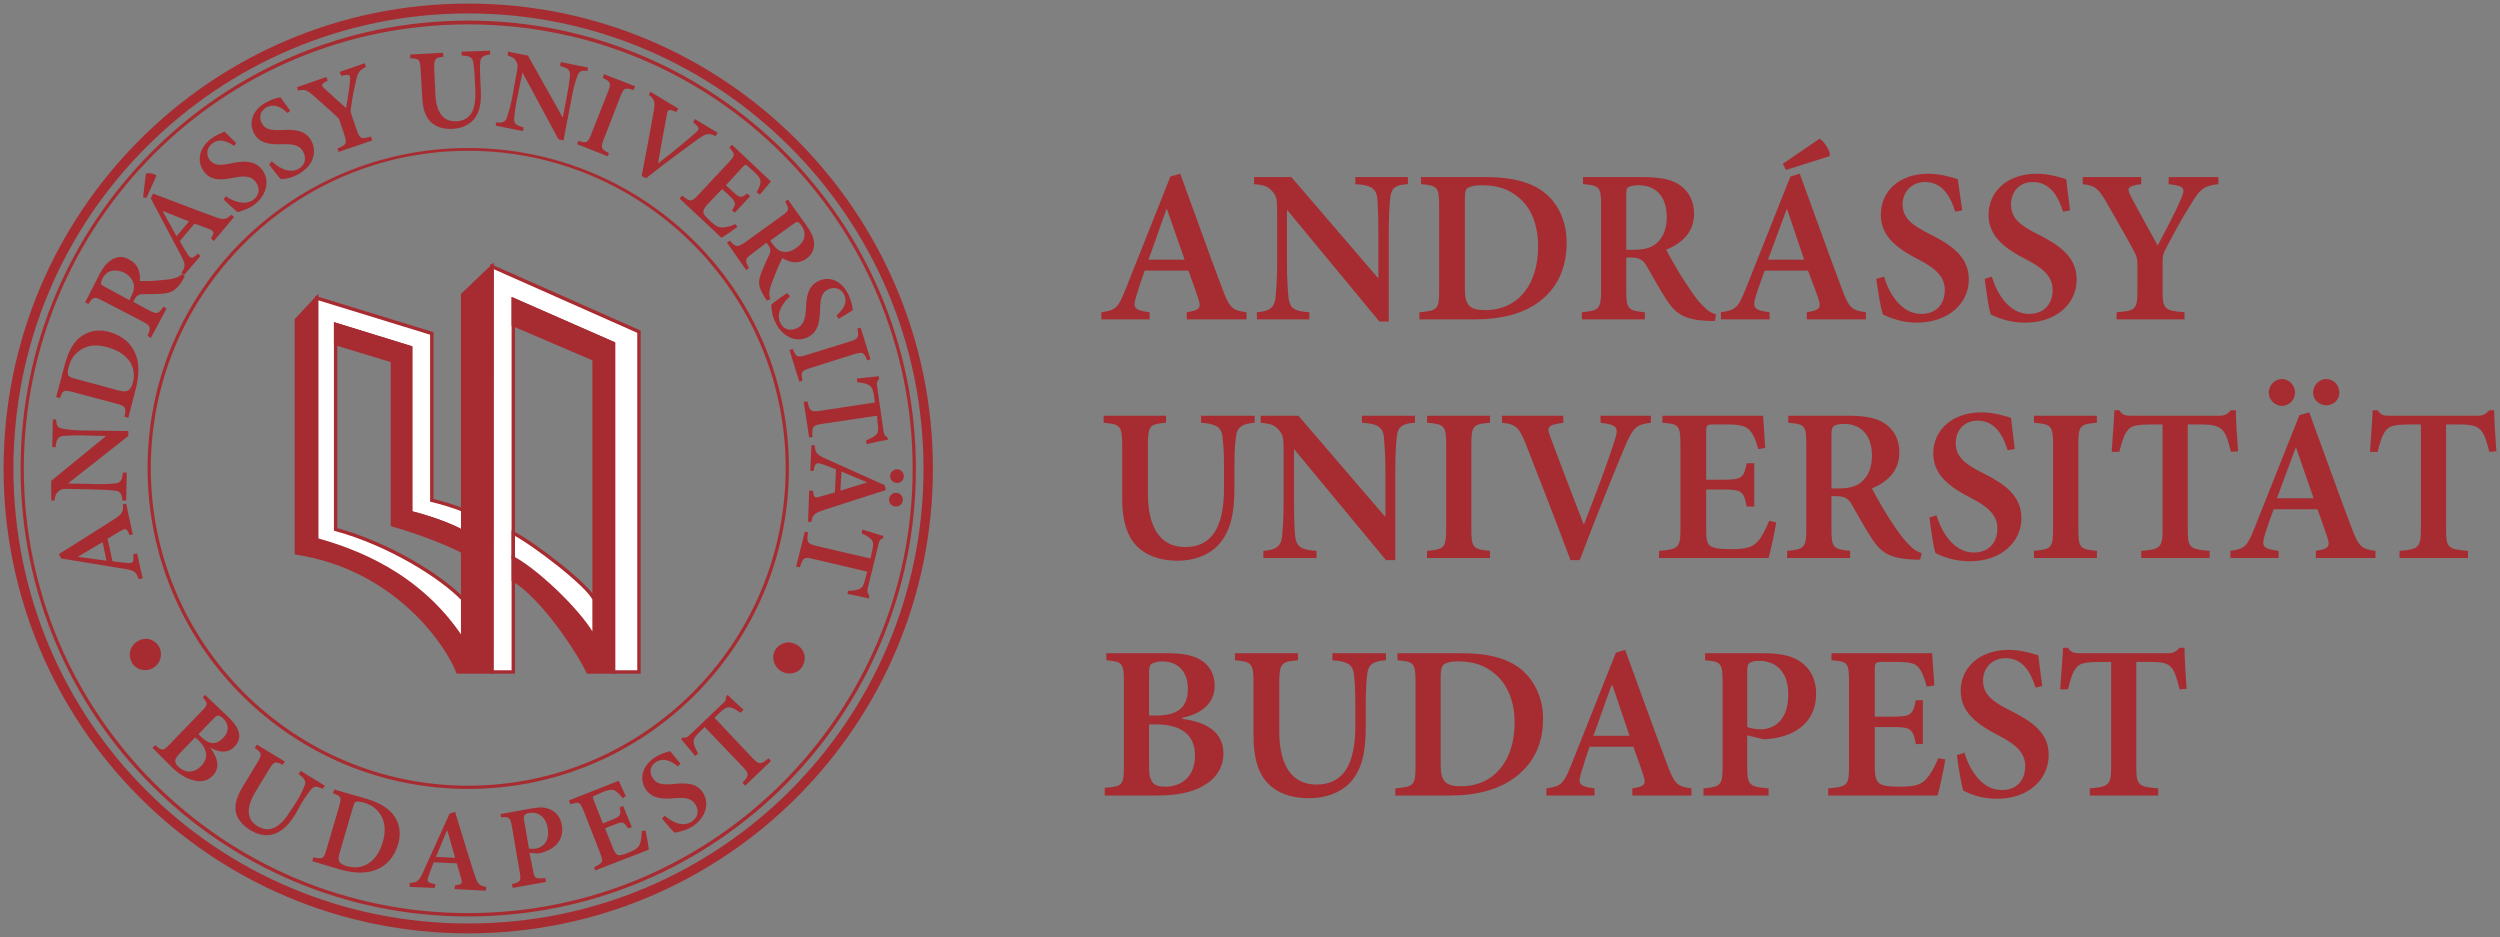 <svg
   xmlns:svg="http://www.w3.org/2000/svg"
   xmlns="http://www.w3.org/2000/svg"
   version="1.1"
   width="698.344"
   height="261.734"
   id="svg12524">
  <rect width="100%" height="100%" fill="#808080" stroke="none"/>
  <defs
     id="defs12526" />
  <g
     transform="translate(-62.257,-412.924)"
     id="layer1">
    <path
       d="M 130.781,1 C 59.077,1 1,59.233 1,130.938 c 0,71.71 58.077,129.781 129.781,129.781 71.71,0 129.812,-58.071 129.812,-129.781 C 260.594,59.233 202.492,1 130.781,1 z m 0,2.75 c 35.106,0 66.908,14.302 89.906,37.312 23.017,23.011 37.281,54.763 37.281,89.875 0,35.106 -14.264,66.896 -37.281,89.906 -22.998,23.011 -54.8,37.125 -89.906,37.125 -35.106,0 -66.864,-14.114 -89.875,-37.125 C 17.889,197.833 3.756,166.044 3.75,130.938 3.755,95.825 17.889,64.073 40.906,41.062 63.917,18.052 95.675,3.75 130.781,3.75 z m 0,2 C 61.694,5.75 5.756,61.838 5.75,130.938 5.755,200.031 61.694,256 130.781,256 199.887,256 255.844,200.031 255.844,130.938 255.844,61.838 199.887,5.75 130.781,5.75 z m 0,1.062 c 34.293,0 65.29,13.746 87.75,36.219 22.473,22.466 36.406,53.62 36.406,87.906 0,34.281 -13.934,65.284 -36.406,87.75 -22.46,22.473 -53.457,36.375 -87.75,36.375 -34.287,0 -65.284,-13.902 -87.75,-36.375 -22.466,-22.466 -36.375,-53.469 -36.375,-87.75 0,-34.287 13.909,-65.44 36.375,-87.906 C 65.498,20.559 96.495,6.812 130.781,6.812 z m 6.125,7.344 -7.938,0.281 0,1.094 c 2.22,0.029 2.949,0.544 3.188,1.688 0.183,0.991 0.359,2.362 0.469,4.875 l 0.156,3.062 c 0.245,5.375 -1.21,8.535 -5.344,8.719 -3.669,0.171 -5.586,-2.577 -5.812,-7.5 l -0.312,-7.031 c -0.135,-2.99 0.203,-3.194 2.594,-3.5 L 123.75,14.75 l -9.156,0.469 0,1.062 c 2.452,0.104 2.766,0.234 2.906,3.219 l 0.438,7.656 c 0.165,3.767 1.167,6.136 3.062,7.469 1.565,1.125 3.464,1.467 5.5,1.375 2.214,-0.104 4.394,-0.986 5.812,-2.594 1.743,-2.012 2.159,-4.703 2,-8.25 l -0.156,-3.219 c -0.122,-2.538 -0.098,-3.777 0,-4.719 0.092,-1.223 0.922,-1.817 2.75,-2 l 0,-1.062 z m 5.031,0.281 -0.125,1.094 c 1.406,0.391 1.954,0.776 2.438,1.688 0.453,0.85 0.416,1.354 0,3.5 l -1.219,6.719 c -0.55,2.819 -1.069,4.191 -1.375,5.219 -0.428,1.394 -1.271,1.758 -3.062,1.531 l -0.156,0.906 7.656,1.531 0.125,-1.062 c -2.25,-0.569 -2.722,-1.102 -2.594,-2.625 0.092,-0.966 0.237,-2.369 0.781,-5.188 l 1.531,-7.5 10.062,18.656 1.406,0.312 2.438,-12.688 c 0.55,-2.85 1.075,-4.264 1.375,-5.188 0.44,-1.388 1.182,-1.764 2.906,-1.531 l 0.156,-0.938 -7.656,-1.531 -0.156,1.094 c 2.25,0.575 2.829,1.193 2.75,2.594 -0.104,0.923 -0.194,2.344 -0.75,5.188 l -1.219,6.438 -0.156,0 -9.625,-17.125 -5.531,-1.094 z m -40.031,3.219 -7.031,2.438 0.438,1.094 c 2.373,-0.556 2.573,-0.316 2.469,1.219 -0.122,2.128 -0.764,5.623 -1.094,7.781 -2.03,-1.804 -4.161,-3.684 -6.094,-5.5 -0.917,-0.874 -1.032,-1.14 0.906,-2.125 L 91.188,21.5 l -8.25,2.875 0.312,0.938 c 1.816,-0.397 2.392,-0.251 4.281,1.375 2.813,2.458 4.602,4.081 6.125,5.5 0.624,0.599 0.986,0.834 1.219,1.531 l 1.219,3.656 c 0.936,2.672 0.718,3.043 -1.844,4.125 l 0.312,0.938 9.469,-3.219 -0.438,-1.062 c -2.801,0.74 -3.058,0.678 -4,-2 l -1.375,-3.969 c -0.318,-0.874 -0.303,-1.34 -0.156,-2.281 0.471,-3.308 0.843,-4.977 1.375,-7.344 0.495,-2.22 0.849,-2.933 2.781,-3.844 l -0.312,-1.062 z m 66.812,3.062 -0.312,1.062 c 2.232,1.076 2.372,1.456 1.375,4 L 165.188,37.375 c -0.997,2.55 -1.259,2.697 -3.656,2 l -0.312,0.906 8.562,3.375 0.312,-0.906 c -2.238,-1.125 -2.366,-1.475 -1.375,-4 L 173.281,27 c 0.997,-2.55 1.303,-2.565 3.688,-1.844 l 0.438,-1.062 -8.688,-3.375 z M 181.688,25.625 181.25,26.531 c 1.584,1.186 1.803,1.845 1.375,4.438 -0.697,4.06 -2.189,12.011 -3.375,18.188 l 1.219,0.625 C 186.027,45.391 192.608,40.561 194.688,39.062 197.311,37.149 197.924,37.113 199.875,38 L 200.5,37.094 194.094,33.25 193.625,34.188 c 2.067,1.639 1.85,1.919 0.156,3.344 -2.33,2.055 -6.128,5.165 -9.938,8.094 l 0,-0.125 c 0.728,-4.183 1.918,-10.882 2.438,-13.469 0.269,-1.455 0.417,-1.698 2.594,-0.75 L 189.5,30.344 181.688,25.625 z M 78.344,27.156 c -0.862,0.196 -2.492,0.577 -4.125,1.5 -3.84,2.171 -4.839,5.802 -3.188,8.719 1.614,2.856 4.715,3.029 7.938,2.906 2.721,-0.086 4.647,0.202 5.656,2 1.058,1.877 0.659,3.811 -1.219,4.875 -2.752,1.553 -5.996,-0.645 -7.5,-2.125 l -0.75,0.906 c 1.082,1.461 2.702,3.599 3.344,4.125 0.428,-0.02 1.113,-0.08 2,-0.281 0.899,-0.183 1.998,-0.645 3.062,-1.25 3.981,-2.25 5.105,-6.2 3.344,-9.312 C 85.261,36.302 82.243,36.154 78.812,36.312 75.767,36.478 74.135,36.205 73.156,34.469 72.27,32.897 72.608,31.028 74.375,30.031 c 2.33,-1.315 4.403,0.088 5.969,1.531 l 0.75,-0.594 c -1.229,-1.645 -2.059,-2.84 -2.75,-3.812 z M 62.75,36.781 c -0.807,0.312 -2.513,0.969 -3.969,2.125 -3.461,2.752 -3.779,6.564 -1.688,9.188 2.042,2.574 5.12,2.167 8.281,1.531 2.666,-0.514 4.641,-0.558 5.938,1.062 1.339,1.682 1.256,3.686 -0.438,5.031 -2.47,1.963 -6.1,0.317 -7.812,-0.906 l -0.594,0.906 c 1.296,1.266 3.253,3.103 3.969,3.531 0.428,-0.098 0.981,-0.288 1.812,-0.625 0.874,-0.312 1.958,-0.761 2.906,-1.531 3.583,-2.843 4.226,-6.987 2,-9.781 -2.091,-2.617 -5.205,-2.385 -8.562,-1.688 -2.984,0.648 -4.721,0.653 -5.969,-0.906 -1.113,-1.413 -0.965,-3.328 0.625,-4.594 2.091,-1.663 4.352,-0.561 6.125,0.625 l 0.594,-0.781 C 64.495,38.538 63.6,37.625 62.75,36.781 z M 508.25,38.75 c -3.18,2.201 -6.832,4.64 -10.25,7.031 l 0.906,1.688 12.094,-3.812 0.156,-0.625 C 510.979,41.686 509.222,39.117 508.25,38.75 z m -303.781,1.688 -0.75,0.781 c 1.584,1.749 1.782,2.064 -0.156,4.125 L 195,54.5 c -1.841,1.981 -2.236,1.905 -4.438,0.156 l -0.75,0.781 11.75,11 c 0.874,-0.508 3.416,-2.255 4.438,-3.062 l -0.594,-0.781 c -1.327,0.618 -2.47,0.864 -3.375,0.938 -1.125,0.11 -2.094,-0.342 -3.531,-1.688 -0.96,-0.905 -1.767,-1.645 -1.969,-2.281 -0.202,-0.679 0.155,-1.5 1.219,-2.625 l 3.969,-4.125 1.844,1.688 c 2.018,1.89 2.184,2.306 0.906,4.281 l 0.781,0.625 4.281,-4.594 -0.781,-0.75 c -1.822,1.333 -2.101,1.271 -4.125,-0.625 l -1.844,-1.688 4.75,-5.188 c 0.703,-0.746 0.862,-0.62 1.688,0.156 l 1.375,1.219 c 1.468,1.376 1.893,2.105 1.844,2.906 -0.034,0.789 -0.47,1.806 -1.094,2.906 l 0.938,0.594 c 1.186,-1.449 2.647,-3.167 3.062,-3.656 l -10.875,-10.25 z m -73.688,0.906 c -49.458,0 -89.562,39.992 -89.562,89.438 0,49.458 40.105,89.594 89.562,89.594 49.458,0 89.594,-40.136 89.594,-89.594 0,-49.446 -40.136,-89.438 -89.594,-89.438 z m 0,0.781 c 24.484,0 46.654,9.954 62.688,26 16.04,16.04 25.988,38.19 26,62.656 -0.01,24.478 -9.96,46.648 -26,62.688 -16.033,16.046 -38.203,26 -62.688,26 -24.472,0 -46.617,-9.954 -62.656,-26 -16.033,-16.04 -26,-38.209 -26,-62.688 0,-24.466 9.967,-46.617 26,-62.656 16.04,-16.046 38.184,-26 62.656,-26 z M 41.25,48.406 c -0.208,0.029 -0.381,0.058 -0.5,0.125 -0.214,2.024 -0.567,4.405 -0.781,6.594 l 0.938,0.156 2.75,-6.125 L 43.5,48.844 c -0.3,-0.193 -0.989,-0.38 -1.531,-0.438 -0.271,-0.029 -0.511,-0.029 -0.719,0 z m 288.438,0.125 -2.75,0.781 -12.531,31.5 c -2.085,5.253 -2.769,5.85 -6.75,6.406 l 0,2 13.469,0 0,-2 c -4.458,-0.556 -4.727,-1.298 -3.688,-4.594 0.734,-2.446 1.518,-4.769 2.312,-7.031 l 12.219,0 c 1.101,2.929 2.083,5.801 2.75,7.812 0.862,2.568 0.444,3.256 -3.219,3.812 l 0,2 16.688,0 0,-2 c -3.914,-0.495 -4.738,-1.187 -6.75,-6.562 -3.981,-10.518 -7.843,-21.491 -11.75,-32.125 z m 173.062,0 -2.625,0.781 -12.531,31.5 c -2.079,5.253 -2.906,5.85 -6.875,6.406 l 0,2 13.594,0 0,-2 c -4.458,-0.556 -4.852,-1.298 -3.812,-4.594 0.734,-2.44 1.643,-4.769 2.438,-7.031 l 12.094,0 c 1.095,2.929 2.24,5.795 2.906,7.812 0.856,2.562 0.444,3.256 -3.219,3.812 l 0,2 16.5,0 0,-2 c -3.92,-0.495 -4.713,-1.181 -6.719,-6.562 -3.975,-10.512 -7.843,-21.497 -11.75,-32.125 z m 35.906,0 c -8.378,0 -13.281,5.115 -13.281,11.469 0,6.237 4.945,9.593 10.375,12.406 4.592,2.379 7.5,4.655 7.5,8.562 0,4.103 -2.472,6.719 -6.562,6.719 -5.987,0 -9.312,-6.554 -10.406,-10.406 l -2.156,0.625 c 0.428,3.418 1.293,8.476 1.844,9.938 0.728,0.367 1.886,0.892 3.531,1.375 1.657,0.55 3.614,0.906 5.938,0.906 8.683,0 14.531,-5.275 14.531,-12.062 0,-6.353 -4.884,-9.621 -10.688,-12.562 -5.192,-2.562 -7.812,-4.621 -7.812,-8.406 0,-3.424 2.429,-6.25 6.281,-6.25 5.075,0 7.189,4.404 8.406,8.25 l 1.969,-0.312 c -0.489,-3.846 -0.974,-6.462 -1.219,-8.719 -1.59,-0.489 -4.709,-1.531 -8.25,-1.531 z m 30.281,0 c -8.371,0 -13.469,5.115 -13.469,11.469 0,6.237 4.964,9.593 10.406,12.406 4.586,2.379 7.5,4.655 7.5,8.562 0,4.103 -2.503,6.719 -6.594,6.719 -5.987,0 -9.274,-6.554 -10.375,-10.406 l -2,0.625 c 0.422,3.418 1.137,8.476 1.688,9.938 0.734,0.367 1.855,0.892 3.5,1.375 1.657,0.55 3.801,0.906 6.125,0.906 8.677,0 14.375,-5.275 14.375,-12.062 0,-6.353 -4.91,-9.621 -10.719,-12.562 -5.192,-2.562 -7.625,-4.621 -7.625,-8.406 0,-3.424 2.241,-6.25 6.094,-6.25 5.069,0 7.215,4.404 8.438,8.25 l 1.969,-0.312 c -0.483,-3.846 -0.818,-6.462 -1.062,-8.719 -1.59,-0.489 -4.703,-1.531 -8.25,-1.531 z m -218.625,0.938 0,1.969 c 2.752,0.245 3.996,0.627 5.219,2.156 C 356.693,54.994 356.75,55.848 356.75,60 l 0,13.156 c 0,5.436 -0.292,8.082 -0.469,10.094 -0.306,2.752 -1.757,3.718 -5.188,3.969 l 0,2 14.656,0 0,-2 c -4.403,-0.25 -5.507,-1.251 -5.812,-4.125 -0.183,-1.828 -0.438,-4.501 -0.438,-9.938 l 0,-14.375 0.156,0 25.656,31.031 2.625,0 0,-24.438 c 0,-5.497 0.193,-8.416 0.438,-10.25 0.306,-2.746 1.61,-3.504 4.906,-3.688 l 0,-1.969 -14.688,0 0,1.969 c 4.403,0.245 5.764,1.214 6.125,3.844 0.135,1.773 0.312,4.596 0.312,10.094 l 0,12.219 -0.156,0 -24.156,-28.125 -10.406,0 z m 46.625,0 0,1.969 C 401.395,51.81 402,52.153 402,57.406 L 402,81.25 c 0,5.192 -0.486,5.535 -5.5,5.969 l 0,2 15.281,0 c 7.57,0 13.819,-1.583 18.344,-5.062 4.647,-3.547 7.5,-8.957 7.5,-16.344 0,-5.809 -2.161,-10.288 -5.219,-13.156 -3.852,-3.669 -9.707,-5.188 -17.406,-5.188 l -18.062,0 z m 45.25,0 0,1.969 c 4.586,0.373 5.062,0.804 5.062,5.812 l 0,24 c 0,5.069 -0.673,5.541 -5.375,5.969 l 0,2 17.594,0 0,-2 c -4.702,-0.428 -5.188,-0.948 -5.188,-5.969 l 0,-9.312 1.375,0 c 2.391,0 3.459,0.759 4.438,2.594 1.773,3.119 3.721,6.616 5.5,9.312 2.556,3.907 5.027,5.513 11.625,5.812 l 1.812,0 0.312,-1.812 c -1.406,-0.434 -2.562,-1.16 -3.969,-2.75 -1.345,-1.345 -2.549,-3.074 -4.75,-6.438 -1.828,-2.752 -4.209,-6.979 -5.188,-8.875 4.213,-1.779 7.781,-4.742 7.781,-10.062 0,-3.791 -1.673,-6.474 -4.125,-8.125 -2.446,-1.59 -5.523,-2.125 -10.531,-2.125 l -16.375,0 z m 139.594,0 0,1.969 c 3.479,0.434 4.334,1.128 6.719,5.219 3.479,6.176 5.822,10.108 7.656,13.594 0.74,1.468 0.906,2.125 0.906,3.531 l 0,7.312 c 0,5.375 -0.56,5.752 -5.812,6.125 l 0,2 18.969,0 0,-2 c -5.503,-0.434 -6.125,-0.75 -6.125,-6.125 l 0,-8.094 c 0,-1.773 0.357,-2.535 1.219,-4.125 2.929,-5.626 4.579,-8.461 7.031,-12.375 2.256,-3.663 3.314,-4.628 7.344,-5.062 l 0,-1.969 -13.906,0 0,1.969 c 4.586,0.495 4.656,1.309 3.5,4 -1.535,3.73 -4.606,9.456 -6.562,13.125 -2.501,-4.519 -5.176,-9.292 -7.5,-13.75 -1.101,-2.14 -1.197,-2.819 2.906,-3.375 l 0,-1.969 -16.344,0 z M 414.062,51.75 c 4.152,0 7.47,1.112 10.094,3.375 3.547,2.807 5.5,7.696 5.5,13.75 0,10.451 -5.463,17.75 -14.812,17.75 -4.274,0 -5.656,-1.349 -5.656,-5.812 l 0,-24.781 c 0,-2.018 0.099,-2.886 0.594,-3.375 0.483,-0.428 1.89,-0.906 4.281,-0.906 z m 43.719,0 c 3.92,0 7.812,2.332 7.812,8.875 0,3.18 -0.934,5.733 -3.062,7.5 -1.413,1.168 -3.474,1.656 -6.281,1.656 l -1.969,0 0,-14.969 c 0,-1.4 0.009,-2.071 0.438,-2.438 0.422,-0.306 1.479,-0.625 3.062,-0.625 z M 42.75,54.062 l -0.625,1.375 8.406,15.875 c 1.382,2.636 1.3,3.127 0.156,4.906 l 0.75,0.594 4.594,-5.344 -0.75,-0.594 c -1.749,1.59 -2.109,1.391 -3.062,-0.156 -0.734,-1.137 -1.37,-2.293 -2,-3.375 l 4.125,-4.875 c 1.547,0.563 3.085,1.109 4.125,1.531 1.327,0.544 1.509,0.937 0.469,2.594 l 0.781,0.75 L 65.375,60.625 64.594,60 c -1.535,1.388 -2.038,1.509 -4.875,0.469 C 54.157,58.448 48.337,56.151 42.75,54.062 z m 177.312,1.656 -0.75,0.625 c 1.247,2.079 1.209,2.428 -0.938,3.969 l -10.219,7.344 c -2.165,1.553 -2.655,1.414 -4.281,-0.469 l -0.781,0.625 5.344,7.625 0.781,-0.594 c -1.272,-2.146 -1.084,-2.59 1.062,-4.125 l 3.812,-2.906 0.469,0.594 c 0.728,1.021 0.789,1.772 0.312,2.75 -0.795,1.724 -1.682,3.635 -2.281,5.219 -0.899,2.299 -0.827,3.79 1.062,6.719 0.214,0.281 0.453,0.698 0.594,0.906 l 0.938,-0.438 c -0.245,-0.734 -0.414,-1.505 -0.156,-2.594 0.153,-0.991 0.605,-2.025 1.375,-4 0.605,-1.627 1.605,-3.878 2.125,-4.875 2.055,1.26 4.469,1.789 6.75,0.156 1.62,-1.168 2.168,-2.734 2.125,-4.281 -0.073,-1.541 -0.746,-3.079 -2.281,-5.219 l -5.062,-7.031 z m 105.781,2.75 0.156,0 4.906,14.062 -10.094,0 c 1.706,-4.58 3.264,-9.354 5.031,-14.062 z m 173.219,0 0.156,0 4.75,14.062 -10.094,0 c 1.706,-4.58 3.42,-9.348 5.188,-14.062 z M 45.5,58.938 l 7.312,2.906 -3.5,4.125 C 48.071,63.706 46.772,61.411 45.5,59.094 l 0,-0.156 z M 222.594,62 c 0.081,-0.021 0.147,-0.015 0.219,0 0.257,0.091 0.605,0.384 1.094,1.062 1.199,1.682 1.394,4.119 -1.406,6.125 -1.37,0.978 -2.712,1.436 -4.125,1.062 -0.936,-0.25 -1.732,-0.92 -2.594,-2.125 l -0.594,-0.938 6.406,-4.594 c 0.454,-0.321 0.757,-0.531 1,-0.594 z m -188.875,9.781 c -0.806,0 -1.593,0.264 -2.281,0.625 -1.345,0.752 -2.452,1.958 -3.688,4.281 l -3.969,7.781 0.906,0.469 C 25.996,82.901 26.333,82.753 28.656,84 l 11.188,5.812 c 2.348,1.254 2.335,1.676 1.375,3.969 l 0.906,0.625 4.438,-8.25 -0.938,-0.469 c -1.358,2.085 -1.795,2.173 -4.125,0.938 l -4.281,-2.312 0.312,-0.594 c 0.587,-1.107 1.218,-1.525 2.312,-1.531 1.89,-0.049 3.969,-0.004 5.656,-0.156 2.446,-0.239 3.883,-0.966 5.656,-3.969 0.171,-0.306 0.322,-0.717 0.438,-0.938 l -0.75,-0.594 c -0.544,0.556 -1.23,0.962 -2.312,1.219 -0.966,0.294 -2.172,0.398 -4.281,0.594 -1.731,0.171 -4.062,0.175 -5.188,0.156 0.22,-2.397 -0.436,-4.654 -2.906,-5.969 -0.88,-0.471 -1.631,-0.75 -2.438,-0.75 z M 31.938,75.562 c 0.222,-0.006 0.479,-4.25e-4 0.719,0.031 0.64,0.085 1.365,0.221 2.125,0.625 1.48,0.789 2.288,1.925 2.594,3.344 0.189,0.948 -0.053,1.91 -0.75,3.219 l -0.469,1.062 -7.031,-3.812 c -0.654,-0.348 -0.839,-0.456 -0.906,-0.75 -0.034,-0.275 0.04,-0.791 0.438,-1.531 0.63,-1.196 1.729,-2.142 3.281,-2.188 z m 199,2.344 c -0.795,0.02 -1.553,0.239 -2.312,0.594 -2.972,1.394 -3.372,4.446 -3.5,7.656 -0.116,2.733 -0.591,4.626 -2.469,5.5 -1.951,0.911 -3.808,0.426 -4.719,-1.531 -1.333,-2.862 1.16,-5.968 2.75,-7.344 L 219.906,81.875 c -1.541,0.966 -3.863,2.626 -4.438,3.219 -0.01,0.428 0.014,0.92 0.156,1.812 0.098,0.917 0.418,1.956 0.938,3.062 1.938,4.146 5.771,5.786 9,4.281 3.039,-1.419 3.427,-4.507 3.531,-7.938 0.061,-3.057 0.477,-4.65 2.281,-5.5 1.639,-0.758 3.581,-0.303 4.438,1.531 1.137,2.422 -0.553,4.338 -2.125,5.781 l 0.594,0.938 c 1.737,-1.088 2.948,-1.82 3.969,-2.438 -0.116,-0.868 -0.43,-2.575 -1.219,-4.281 -1.403,-2.99 -3.709,-4.493 -6.094,-4.438 z m 9.469,13.594 -0.938,0.312 c 0.55,2.415 0.342,2.831 -2.281,3.656 l -11.906,3.688 c -2.617,0.813 -2.884,0.612 -3.844,-1.688 l -0.906,0.312 2.75,8.844 0.906,-0.281 c -0.526,-2.434 -0.424,-2.724 2.156,-3.531 L 238.406,99 c 2.605,-0.813 2.902,-0.618 3.844,1.688 l 0.906,-0.312 -2.75,-8.875 z m -212.938,0.844 c -0.315,0.011 -0.627,0.017 -0.938,0.062 -1.242,0.182 -2.442,0.669 -3.375,1.25 -2.397,1.455 -3.967,4.18 -5.031,8.094 l -2.438,9.156 1.062,0.312 c 0.807,-2.22 0.984,-2.409 3.656,-1.688 L 32.5,112.75 c 2.648,0.715 2.746,1.045 2.281,3.656 l 1.062,0.312 2,-7.781 c 1.04,-3.859 1.156,-7.318 0,-10.094 -1.162,-2.856 -3.589,-5.11 -7.344,-6.125 -1.11,-0.3 -2.086,-0.409 -3.031,-0.375 z M 26.781,96.5 c 1.028,0.009 2.097,0.189 3.25,0.5 5.326,1.431 8.347,5.174 7.062,9.938 -0.575,2.171 -1.569,2.78 -3.844,2.156 l -12.531,-3.375 c -1.027,-0.288 -1.51,-0.594 -1.688,-0.906 -0.153,-0.312 -0.168,-1.096 0.156,-2.312 0.569,-2.11 1.552,-3.535 3.062,-4.562 0.96,-0.712 2.186,-1.246 3.5,-1.406 l 0.031,0 c 0.328,-0.04 0.657,-0.034 1,-0.031 z m 218.656,8.594 c -1.676,0.177 -3.905,0.436 -6.094,0.625 l 0.125,1.062 c 1.584,0.159 2.601,0.384 3.219,0.781 0.667,0.355 1.152,0.883 1.531,3.5 l 0.156,1.375 -15.281,2.312 c -2.653,0.385 -2.908,0.078 -3.531,-2.625 l -1.062,0.156 1.531,9.938 0.906,-0.156 c -0.196,-2.929 0.102,-3.271 2.75,-3.656 L 245,116.125 l 0.125,1.812 c 0.3,2.067 0.275,2.708 -0.281,3.375 -0.477,0.55 -1.365,1.07 -2.906,1.688 l 0.156,1.062 c 1.951,-0.44 4.562,-1.023 5.938,-1.219 l -0.125,-0.625 c -0.679,-0.458 -0.965,-0.831 -1.094,-1.656 L 245,107.844 c -0.135,-0.893 -0.067,-1.376 0.594,-1.969 l -0.156,-0.781 z m 391.969,0.781 c -1.951,0 -3.656,1.733 -3.656,3.812 0,1.957 1.706,3.688 3.656,3.688 2.079,0 3.688,-1.731 3.688,-3.688 0,-2.079 -1.67,-3.812 -3.688,-3.812 z m 12.406,0 c -1.951,0 -3.688,1.672 -3.688,3.812 0,1.957 1.737,3.531 3.688,3.531 2.079,0 3.656,-1.574 3.656,-3.531 0,-2.14 -1.644,-3.812 -3.656,-3.812 z m -59.188,8.719 c -0.116,3.174 -0.505,7.479 -0.75,11.625 l 2.125,0 c 0.734,-2.929 1.395,-4.935 2.312,-5.969 0.85,-1.162 2.029,-1.688 7.031,-1.688 l 2.75,0 0,29.344 c 0,5.082 -0.71,5.541 -5.969,5.969 l 0,2 19.125,0 0,-2 c -5.565,-0.428 -6.125,-0.887 -6.125,-5.969 l 0,-29.344 3.375,0 c 3.969,0 5.306,0.458 6.406,1.688 0.917,1.033 1.547,2.911 2.281,5.969 l 2,-0.156 c -0.312,-3.791 -0.625,-8.845 -0.625,-11.469 l -1.375,0 c -1.033,1.162 -1.754,1.531 -3.344,1.531 l -24.469,0 c -1.706,0 -2.458,-0.125 -3.375,-1.531 l -1.375,0 z m 72.156,0 c -0.122,3.174 -0.505,7.479 -0.75,11.625 l 2.125,0 c 0.728,-2.929 1.389,-4.935 2.312,-5.969 0.85,-1.162 2.023,-1.688 7.031,-1.688 l 2.75,0 0,29.344 c 0,5.082 -0.71,5.541 -5.969,5.969 l 0,2 19.125,0 0,-2 c -5.565,-0.428 -6.125,-0.887 -6.125,-5.969 l 0,-29.344 3.375,0 c 3.969,0 5.312,0.458 6.406,1.688 0.929,1.033 1.547,2.911 2.281,5.969 l 2,-0.156 c -0.306,-3.791 -0.625,-8.845 -0.625,-11.469 l -1.375,0 C 694.304,115.756 693.59,116.125 692,116.125 l -24.469,0 c -1.712,0 -2.464,-0.125 -3.375,-1.531 l -1.375,0 z M 553.5,115.188 c -8.371,0 -13.469,5.115 -13.469,11.469 0,6.231 4.97,9.562 10.406,12.375 4.586,2.379 7.5,4.649 7.5,8.562 0,4.097 -2.497,6.75 -6.594,6.75 -5.987,0 -9.306,-6.554 -10.406,-10.406 l -1.969,0.625 c 0.428,3.418 1.137,8.476 1.688,9.938 0.734,0.367 1.849,0.892 3.5,1.375 1.651,0.55 3.801,0.906 6.125,0.906 8.683,0 14.375,-5.318 14.375,-12.094 0,-6.353 -4.916,-9.596 -10.719,-12.531 -5.198,-2.562 -7.625,-4.615 -7.625,-8.406 0,-3.418 2.247,-6.25 6.094,-6.25 5.075,0 7.183,4.404 8.406,8.25 l 2,-0.312 c -0.495,-3.846 -0.818,-6.468 -1.062,-8.719 -1.584,-0.489 -4.703,-1.531 -8.25,-1.531 z m 91.562,0 -2.75,0.781 -12.531,31.5 c -2.079,5.253 -2.787,5.856 -6.75,6.406 l 0,2 13.469,0 0,-2 c -4.458,-0.55 -4.852,-1.298 -3.812,-4.594 0.734,-2.452 1.643,-4.763 2.438,-7.031 l 12.219,0 c 1.095,2.929 2.083,5.801 2.75,7.812 0.856,2.568 0.469,3.262 -3.188,3.812 l 0,2 16.656,0 0,-2 c -3.914,-0.489 -4.707,-1.181 -6.719,-6.562 -3.975,-10.506 -7.868,-21.491 -11.781,-32.125 z m -336.781,0.938 0,1.969 c 4.641,0.422 5.188,0.763 5.188,6.438 l 0,14.656 c 0,7.148 1.739,11.684 5.219,14.375 2.874,2.256 6.529,3.062 10.375,3.062 4.213,0 8.349,-1.346 11.156,-4.281 3.486,-3.669 4.594,-8.88 4.594,-15.594 l 0,-6.125 c 0,-4.819 0.224,-7.064 0.469,-8.844 0.3,-2.318 1.708,-3.504 5.188,-3.688 l 0,-1.969 -14.969,0 0,1.969 c 4.207,0.25 5.564,1.33 5.938,3.531 0.239,1.896 0.469,4.236 0.469,9 l 0,5.812 c 0,10.2 -3.017,16.375 -10.844,16.375 -6.959,0 -10.406,-5.494 -10.406,-14.844 l 0,-13.438 c 0,-5.675 0.482,-6.071 5.062,-6.438 l 0,-1.969 -17.438,0 z m 43.875,0 0,1.969 c 2.746,0.245 3.971,0.628 5.188,2.156 1.168,1.4 1.219,2.254 1.219,6.406 l 0,13.156 c 0,5.43 -0.254,8.082 -0.438,10.094 -0.306,2.752 -1.794,3.73 -5.219,3.969 l 0,2 14.844,0 0,-2 c -4.403,-0.239 -5.663,-1.251 -5.969,-4.125 -0.183,-1.828 -0.312,-4.507 -0.312,-9.938 l 0,-14.375 25.688,31.031 2.594,0 0,-24.469 c 0,-5.503 0.218,-8.384 0.469,-10.219 0.312,-2.746 1.735,-3.504 5.031,-3.688 l 0,-1.969 -14.812,0 0,1.969 c 4.397,0.245 5.758,1.22 6.125,3.844 C 386.685,123.711 387,126.497 387,132 l 0,12.25 -0.156,0 -24.156,-28.125 -10.531,0 z m 46.469,0 0,1.969 c 4.709,0.373 5.344,0.777 5.344,5.969 l 0,23.844 c 0,5.204 -0.635,5.535 -5.344,5.969 l 0,2 17.594,0 0,-2 C 411.522,153.441 411,153.043 411,147.906 l 0,-23.844 c 0,-5.192 0.522,-5.596 5.219,-5.969 l 0,-1.969 -17.594,0 z m 20.938,0 0,1.969 c 3.73,0.367 4.753,1.171 6.594,5.812 2.868,7.277 8.373,21.378 12.531,32.562 l 2.594,0 c 4.709,-12.585 10.642,-27.042 12.531,-31.5 2.385,-5.687 3.314,-6.386 7.344,-6.875 l 0,-1.969 -14.062,0 0,1.969 c 4.953,0.618 5.152,1.369 3.812,5.344 -1.779,5.614 -5.104,14.444 -8.406,22.938 l -0.156,0 c -2.935,-7.521 -7.594,-19.729 -9.312,-24.438 -0.972,-2.629 -0.808,-3.226 3.656,-3.844 l 0,-1.969 -17.125,0 z m 44.812,0 0,1.969 c 4.458,0.367 5.031,0.594 5.031,5.969 l 0,23.844 c 0,5.13 -0.655,5.535 -5.969,5.969 l 0,2 30.594,0 c 0.55,-1.828 1.758,-7.504 2.125,-9.938 l -1.969,-0.469 c -1.04,2.574 -2.057,4.528 -3.219,5.812 -1.413,1.596 -3.457,2.125 -7.188,2.125 -2.507,0 -4.712,-0.145 -5.812,-0.75 -1.156,-0.673 -1.375,-1.977 -1.375,-4.906 l 0,-11 4.594,0 c 5.253,0 5.924,0.353 6.719,4.75 l 2.125,0 0,-12.094 -2.125,0 C 487.111,133.619 486.44,134 481.188,134 l -4.594,0 0,-13.312 c 0,-1.951 0.147,-2.125 2.281,-2.125 l 3.531,0 c 3.785,0 5.434,0.52 6.406,1.688 0.978,1.156 1.762,2.864 2.312,5.188 l 1.969,-0.312 c -0.245,-3.541 -0.526,-7.777 -0.594,-9 l -28.125,0 z m 35.156,0 0,1.969 c 4.58,0.367 5.031,0.798 5.031,5.812 l 0,24 c 0,5.082 -0.629,5.541 -5.344,5.969 l 0,2 17.594,0 0,-2 c -4.709,-0.428 -5.219,-0.954 -5.219,-5.969 l 0,-9.312 1.375,0 c 2.385,0 3.465,0.753 4.438,2.594 1.773,3.113 3.733,6.628 5.5,9.312 2.568,3.914 5.027,5.513 11.625,5.812 l 1.844,0 0.438,-1.812 c -1.4,-0.428 -2.568,-1.191 -3.969,-2.781 -1.345,-1.345 -2.68,-3.193 -4.875,-6.562 -1.834,-2.746 -4.084,-6.823 -5.062,-8.719 4.219,-1.773 7.656,-4.78 7.656,-10.094 0,-3.791 -1.685,-6.443 -4.125,-8.094 -2.458,-1.59 -5.554,-2.125 -10.562,-2.125 l -16.344,0 z m 68.625,0 0,1.969 c 4.709,0.373 5.344,0.777 5.344,5.969 l 0,23.844 c 0,5.204 -0.635,5.535 -5.344,5.969 l 0,2 17.594,0 0,-2 c -4.702,-0.434 -5.188,-0.832 -5.188,-5.969 l 0,-23.844 c 0,-5.192 0.485,-5.596 5.188,-5.969 l 0,-1.969 -17.594,0 z M 14.75,117.188 l -0.156,7.656 0.938,0.125 c 0.183,-2.318 0.743,-3.022 2.125,-3.188 0.942,-0.049 2.445,-0.205 5.344,-0.156 l 6.438,0.156 0,0.156 -15.125,12.375 0,5.5 0.906,0 c 0.147,-1.449 0.549,-2.12 1.375,-2.75 0.752,-0.599 1.174,-0.512 3.375,-0.469 l 6.875,0.156 c 2.856,0.049 4.286,0.197 5.344,0.312 1.443,0.19 1.902,0.952 2,2.75 l 1.062,0 0.156,-7.812 -1.094,0 c -0.171,2.311 -0.765,2.946 -2.281,3.062 -0.966,0.086 -2.32,0.212 -5.188,0.156 l -7.656,-0.156 0,-0.156 16.656,-13.125 0,-1.375 L 23,120.25 c -2.892,-0.061 -4.371,-0.316 -5.344,-0.469 -1.449,-0.189 -1.914,-0.851 -1.969,-2.594 l -0.938,0 z m 500.375,1.219 c 3.914,0 7.781,2.332 7.781,8.875 0,3.174 -0.928,5.689 -3.062,7.469 -1.406,1.156 -3.443,1.688 -6.25,1.688 l -2,0 0,-14.969 c 0,-1.406 0.197,-2.071 0.625,-2.438 0.428,-0.299 1.316,-0.625 2.906,-0.625 z m -288.469,5.969 -0.312,7.188 0.906,0 c 0.385,-2.342 0.888,-2.467 2.594,-1.844 1.266,0.447 2.513,0.904 3.688,1.375 l -0.312,6.438 c -1.559,0.514 -3.205,0.901 -4.281,1.219 -1.37,0.391 -1.636,0.257 -1.844,-1.688 l -1.062,0 -0.312,8.719 0.938,0 c 0.348,-2.042 0.788,-2.433 3.656,-3.375 5.632,-1.853 11.438,-3.684 17.125,-5.5 l -0.312,-1.375 -16.344,-7.344 c -2.727,-1.217 -3.023,-1.715 -3.219,-3.812 l -0.906,0 z m 414.594,0.75 0.156,0 4.875,14.062 -10.25,0 c 1.712,-4.58 3.445,-9.36 5.219,-14.062 z m -390.594,5.969 c -1.04,-0.055 -1.957,0.816 -2,1.844 -0.049,1.095 0.816,1.926 1.844,1.969 1.095,0.049 1.92,-0.749 1.969,-1.812 0.049,-1.021 -0.718,-1.957 -1.812,-2 z m -15.594,0.625 c 2.373,1.003 4.754,1.992 7.188,3.031 l -7.5,2.312 0.312,-5.344 z m 15.281,5.938 c -1.033,-0.049 -1.951,0.816 -2,1.844 -0.044,1.082 0.804,1.945 1.844,2 1.119,0.044 1.957,-0.786 2,-1.844 0.055,-1.027 -0.719,-1.957 -1.844,-2 z M 35.25,140.719 34.312,140.875 c 0.183,2.067 -0.05,2.642 -2.594,4.281 -4.978,3.216 -10.23,6.427 -15.281,9.625 l 0.625,1.219 17.719,2.906 c 2.935,0.489 3.241,0.919 3.969,2.906 l 1.094,-0.281 -1.531,-6.906 -1.094,0.156 c 0.214,2.348 -0.007,2.64 -1.812,2.469 -1.333,-0.104 -2.709,-0.31 -3.969,-0.469 L 30.031,150.5 c 1.394,-0.887 2.884,-1.713 3.844,-2.281 1.229,-0.722 1.59,-0.61 2.281,1.219 l 0.938,-0.156 -1.844,-8.562 z m 205.625,7.188 -0.156,1.062 c 1.419,0.734 2.334,1.251 2.75,1.844 0.489,0.581 0.624,1.25 0,3.812 l -0.312,1.375 -15.125,-3.5 c -2.587,-0.624 -2.747,-1.061 -2.312,-3.812 l -0.906,-0.156 -2.438,9.781 1.062,0.156 c 0.905,-2.807 1.214,-2.942 3.812,-2.312 l 15,3.531 -0.469,1.688 c -0.495,2.036 -0.767,2.641 -1.531,3.062 -0.648,0.337 -1.718,0.594 -3.375,0.594 l -0.156,0.906 c 1.975,0.312 4.63,0.926 5.969,1.25 l 0.156,-0.781 c -0.471,-0.673 -0.671,-1.155 -0.469,-1.969 l 3.062,-12.562 c 0.208,-0.874 0.393,-1.238 1.219,-1.531 L 246.812,149.75 c -1.62,-0.458 -3.828,-1.208 -5.938,-1.844 z M 28.656,151.438 29.75,156.625 c -2.55,-0.373 -5.189,-0.671 -7.812,-1.062 l 0,-0.156 6.719,-3.969 z m 12.125,27 c -0.211,-0.004 -0.443,0.034 -0.656,0.062 -0.568,0.077 -1.114,0.28 -1.656,0.594 -2.14,1.241 -2.825,3.843 -1.688,5.812 l 0,0.156 c 1.174,2.036 3.829,2.766 5.969,1.531 2.183,-1.254 2.824,-3.939 1.656,-5.969 -0.775,-1.34 -2.147,-2.16 -3.625,-2.188 z m 179.344,1 c -0.282,0.005 -0.544,0.058 -0.812,0.125 -1.074,0.267 -2.154,0.96 -2.75,1.969 -1.199,2.03 -0.471,4.691 1.688,5.969 2.134,1.266 4.782,0.594 5.938,-1.375 l 0,-0.156 c 1.199,-2.012 0.603,-4.547 -1.531,-5.812 -0.807,-0.479 -1.687,-0.734 -2.531,-0.719 z m 356.156,1.5 c -0.122,3.18 -0.549,7.473 -0.781,11.625 l 2.156,0 c 0.728,-2.929 1.358,-4.929 2.281,-5.969 0.85,-1.156 2.023,-1.688 7.031,-1.688 l 2.75,0 0,29.344 c 0,5.075 -0.71,5.535 -5.969,5.969 l 0,2 19.125,0 0,-2 c -5.565,-0.434 -6.125,-0.893 -6.125,-5.969 l 0,-29.344 3.375,0 c 3.969,0 5.312,0.308 6.406,1.531 0.929,1.033 1.579,3.068 2.312,6.125 l 1.969,-0.156 c -0.306,-3.779 -0.594,-8.852 -0.594,-11.469 l -1.375,0 c -1.046,1.156 -1.779,1.531 -3.375,1.531 l -24.469,0 c -1.706,0 -2.42,-0.131 -3.344,-1.531 l -1.375,0 z m -122.312,0.594 -2.594,0.781 -12.531,31.5 c -2.079,5.253 -2.894,5.85 -6.875,6.406 l 0,2 13.438,0 0,-2 c -4.458,-0.556 -4.696,-1.298 -3.656,-4.594 0.734,-2.452 1.48,-4.769 2.281,-7.031 l 12.219,0 c 1.101,2.935 2.083,5.801 2.75,7.812 0.862,2.568 0.638,3.256 -3.031,3.812 l 0,2 16.5,0 0,-2 c -3.907,-0.501 -4.707,-1.181 -6.719,-6.562 -3.981,-10.506 -7.88,-21.491 -11.781,-32.125 z m 107.156,0 c -8.365,0 -13.438,5.115 -13.438,11.469 0,6.225 5.089,9.599 10.531,12.406 4.58,2.385 7.5,4.655 7.5,8.562 0,4.097 -2.465,6.719 -6.562,6.719 -5.987,0 -9.306,-6.56 -10.406,-10.406 l -2.125,0.625 c 0.428,3.424 1.256,8.47 1.812,9.938 0.728,0.367 1.73,0.892 3.375,1.375 1.651,0.55 3.801,0.906 6.125,0.906 8.677,0 14.344,-5.443 14.344,-12.219 0,-6.36 -4.878,-9.471 -10.688,-12.406 -5.192,-2.562 -7.656,-4.615 -7.656,-8.406 0,-3.418 2.435,-6.25 6.281,-6.25 5.075,0 7.183,4.404 8.406,8.25 l 1.844,-0.469 c -0.495,-3.846 -0.849,-6.306 -1.094,-8.562 -1.59,-0.489 -4.703,-1.531 -8.25,-1.531 z m -252.094,0.938 0,1.969 c 4.519,0.367 4.906,0.838 4.906,5.969 l 0,23.844 c 0,5.13 -0.452,5.452 -5.344,5.812 l 0,2.156 14.812,0 c 5.014,0 9.413,-0.82 12.531,-2.594 3.541,-1.896 5.812,-5.09 5.812,-9.188 0,-5.925 -4.754,-8.775 -11.469,-9.625 l 0,-0.312 c 4.091,-0.856 9.031,-3.167 9.031,-9.031 0,-2.935 -1.33,-5.469 -3.531,-6.875 -2.201,-1.474 -5.134,-2.125 -9.781,-2.125 l -16.969,0 z m 35.938,0 0,1.969 c 4.641,0.422 5.188,0.757 5.188,6.438 l 0,14.656 c 0,7.155 1.739,11.684 5.219,14.375 2.874,2.256 6.523,3.062 10.375,3.062 4.213,0 8.5,-1.352 11.312,-4.281 3.486,-3.669 4.438,-8.873 4.438,-15.594 L 381.5,197 c 0,-4.825 0.231,-7.258 0.469,-9.031 0.306,-2.324 1.708,-3.348 5.188,-3.531 l 0,-1.969 -14.969,0 0,1.969 c 4.213,0.25 5.602,1.33 5.969,3.531 0.245,1.896 0.438,4.262 0.438,9.031 l 0,5.781 c 0,10.2 -3.023,16.375 -10.844,16.375 -6.965,0 -10.406,-5.494 -10.406,-14.844 l 0,-13.438 c 0,-5.681 0.639,-6.071 5.219,-6.438 l 0,-1.969 -17.594,0 z m 45.406,0 0,1.969 c 4.458,0.367 5.031,0.71 5.031,5.969 l 0,23.844 c 0,5.198 -0.648,5.535 -5.656,5.969 l 0,2 15.312,0 c 7.583,0 13.825,-1.739 18.344,-5.219 4.647,-3.553 7.625,-8.788 7.625,-16.188 0,-5.803 -2.286,-10.276 -5.344,-13.156 -3.852,-3.663 -9.739,-5.188 -17.438,-5.188 l -17.875,0 z m 85.906,0 0,1.969 c 4.336,0.361 4.906,0.716 4.906,5.969 l 0,23.844 c 0,5.13 -0.635,5.535 -5.344,5.969 l 0,2 18.188,0 0,-2 c -5.308,-0.434 -5.969,-0.838 -5.969,-5.969 l 0,-8.844 4.438,1.062 c 0.673,0.055 1.52,-0.038 2.438,-0.156 6.298,-0.795 12.375,-4.398 12.375,-12.531 0,-3.969 -1.591,-6.979 -4.281,-8.875 -2.446,-1.767 -5.878,-2.438 -10.531,-2.438 l -16.219,0 z m 35.312,0 0,1.969 c 4.458,0.367 4.906,0.588 4.906,5.969 l 0,23.844 c 0,5.13 -0.499,5.535 -5.812,5.969 l 0,2 30.562,0 c 0.544,-1.822 1.783,-7.648 2.156,-10.094 l -2,-0.312 c -1.04,2.568 -2.188,4.534 -3.344,5.812 -1.406,1.596 -3.47,2.125 -7.188,2.125 -2.507,0 -4.549,-0.138 -5.656,-0.75 -1.162,-0.673 -1.531,-2.102 -1.531,-5.031 l 0,-10.875 4.719,0 c 5.253,0 5.955,0.347 6.75,4.75 l 1.969,0 0,-12.25 -1.969,0 c -0.795,4.213 -1.497,4.594 -6.75,4.594 l -4.719,0 0,-13.125 c 0,-1.957 0.147,-2.156 2.281,-2.156 l 3.656,0 c 3.785,0 5.309,0.375 6.281,1.531 0.978,1.162 1.731,3.02 2.281,5.344 l 2.156,-0.312 c -0.245,-3.541 -0.57,-7.777 -0.625,-9 l -28.125,0 z m -20.188,2.125 c 4.164,0 8.125,2.556 8.125,9.344 0,8.066 -4.782,9.781 -7.656,9.781 -1.529,0 -3.018,-0.319 -3.812,-0.625 l 0,-15.594 c 0,-1.223 0.159,-1.914 0.594,-2.281 0.361,-0.312 1.405,-0.625 2.75,-0.625 z M 324.625,184.75 c 4.213,0 7.188,2.648 7.188,7.656 0,5.069 -2.68,7.469 -8.844,7.469 l -2,0 0,-11.594 c 0,-1.523 0.111,-2.383 0.594,-2.75 0.434,-0.373 1.65,-0.781 3.062,-0.781 z m 82.719,0 c 4.158,0 7.464,1.125 10.094,3.375 3.541,2.819 5.656,7.696 5.656,13.75 0,10.444 -5.644,17.75 -15,17.75 -4.268,0 -5.656,-1.355 -5.656,-5.812 l 0,-24.781 c 0,-2.018 0.298,-2.861 0.781,-3.344 0.489,-0.434 1.74,-0.938 4.125,-0.938 z m 42.812,6.719 0.281,0 4.75,14.062 -10.094,0 c 1.712,-4.586 3.301,-9.354 5.062,-14.062 z m -392.906,2.625 -0.594,0.75 c 1.572,1.792 1.427,2.024 -0.469,3.969 l -8.719,9.031 c -1.896,1.938 -2.144,1.976 -4.125,0.312 l -0.75,0.75 5.5,5.5 c 1.89,1.841 3.99,3.048 5.812,3.531 2.036,0.587 3.996,0.328 5.5,-1.219 2.177,-2.238 1.445,-5.168 -0.781,-7.969 1.877,1.18 4.71,2.057 6.875,-0.156 1.07,-1.113 1.562,-2.479 1.25,-3.812 -0.288,-1.37 -1.157,-2.731 -2.906,-4.438 l -6.594,-6.25 z m 146,0 -0.469,0.594 c 0.025,0.819 -0.132,1.113 -0.75,1.688 l -9.312,8.875 c -0.642,0.624 -1.132,0.952 -2,0.75 l -0.469,0.469 c 1.107,1.254 2.562,3.043 3.969,4.719 L 195,210.438 c -0.783,-1.382 -1.188,-2.335 -1.219,-3.062 -0.098,-0.758 0.055,-1.403 1.969,-3.219 l 1.094,-1.062 10.688,11.156 c 1.847,1.932 1.702,2.371 -0.156,4.438 l 0.781,0.781 7.188,-6.875 -0.625,-0.781 c -2.287,1.859 -2.747,1.788 -4.594,-0.156 L 199.594,200.5 l 1.219,-1.219 c 1.523,-1.443 2.194,-1.749 3.062,-1.688 0.722,0.067 1.668,0.632 3.062,1.531 l 0.75,-0.906 c -1.493,-1.339 -3.484,-3.116 -4.438,-4.125 z M 60.938,199.875 c 0.294,0.015 0.849,0.267 1.375,0.781 1.596,1.559 1.841,3.598 0,5.5 -1.859,1.908 -3.789,1.956 -6.125,-0.312 l -0.75,-0.75 4.281,-4.438 c 0.556,-0.581 0.895,-0.824 1.219,-0.781 z m 260.031,2.469 1.844,0 c 7.087,0 11,2.854 11,8.719 0,6.176 -4.125,8.62 -8.094,8.688 -3.492,0.055 -4.75,-1.198 -4.75,-5.656 l 0,-11.75 z M 54.5,206 l 0.781,0.625 c 2.678,2.599 3.065,5.124 0.906,7.344 -2.263,2.33 -4.759,1.73 -6.281,0.281 -1.339,-1.254 -1.32,-2.119 0.312,-3.812 L 54.5,206 z m 17.281,2 -0.625,0.906 c 1.981,1.461 2.172,1.719 0.625,4.281 L 67.812,219.75 c -1.945,3.216 -2.513,5.804 -1.688,7.969 0.697,1.81 2.238,3.236 3.969,4.281 1.908,1.162 4.052,1.631 6.125,1.062 2.562,-0.697 4.578,-2.773 6.406,-5.812 l 1.531,-2.75 c 1.321,-2.183 2.145,-3.235 2.75,-3.969 0.764,-0.96 1.598,-1.019 3.219,-0.156 l 0.625,-0.906 -6.75,-4.125 -0.594,0.906 c 1.828,1.26 2.122,2.112 1.688,3.219 -0.41,0.911 -0.86,2.129 -2.156,4.281 l -1.688,2.594 c -2.776,4.605 -5.79,6.566 -9.312,4.438 -3.143,-1.896 -3.169,-5.281 -0.625,-9.5 L 75,215.188 c 1.547,-2.562 1.804,-2.614 3.969,-1.531 L 79.562,212.719 71.781,208 z m 115.406,1.812 c -0.844,0.232 -2.547,0.685 -4.125,1.688 -3.718,2.36 -4.542,6.05 -2.75,8.875 1.761,2.776 4.921,2.887 8.125,2.594 2.715,-0.239 4.681,-0.043 5.781,1.688 1.162,1.828 0.754,3.751 -1.062,4.906 -2.672,1.688 -5.885,-0.281 -7.469,-1.688 l -0.781,0.75 c 1.156,1.4 2.877,3.473 3.531,3.969 0.434,-0.044 1.1,-0.187 1.969,-0.438 0.887,-0.226 1.867,-0.564 2.906,-1.219 3.859,-2.452 4.976,-6.479 3.062,-9.5 -1.798,-2.825 -4.844,-2.768 -8.25,-2.438 -3.039,0.324 -4.742,0.009 -5.812,-1.688 -0.972,-1.517 -0.806,-3.349 0.906,-4.438 2.256,-1.431 4.492,-0.145 6.125,1.219 l 0.75,-0.75 c -1.309,-1.578 -2.16,-2.596 -2.906,-3.531 z m -14.344,8.281 -13.938,5.5 0.469,1.062 c 2.263,-0.685 2.604,-0.798 3.656,1.844 l 4.594,11.75 c 0.991,2.513 0.82,2.765 -1.688,4 l 0.312,0.906 15,-5.812 c -0.086,-1.003 -0.632,-4.072 -0.938,-5.344 l -1.062,0.156 c -0.01,1.455 -0.145,2.65 -0.469,3.5 -0.373,1.052 -1.203,1.71 -3.031,2.438 -1.217,0.489 -2.252,0.873 -2.906,0.781 -0.697,-0.104 -1.119,-0.719 -1.688,-2.156 L 169,231.375 l 2.312,-0.906 c 2.568,-1.021 2.878,-1.099 4.125,0.906 l 1.062,-0.312 -2.438,-5.938 -0.938,0.438 c 0.428,2.22 0.143,2.516 -2.438,3.531 L 168.406,230 165.812,223.438 c -0.379,-0.96 -0.308,-0.959 0.75,-1.375 l 1.688,-0.781 c 1.859,-0.74 2.809,-0.811 3.5,-0.438 0.703,0.379 1.435,1.092 2.156,2.125 l 0.906,-0.594 c -0.807,-1.688 -1.7,-3.694 -1.969,-4.281 z m -79.5,2.438 -0.312,1.062 c 2.195,0.844 2.464,1.027 1.688,3.688 l -3.531,12.062 c -0.77,2.636 -1.063,2.657 -3.656,2.125 l -0.312,1.094 7.656,2.281 c 3.834,1.119 7.281,1.251 10.094,0.156 2.868,-1.101 5.155,-3.451 6.25,-7.188 0.856,-2.947 0.357,-5.43 -0.75,-7.344 -1.413,-2.422 -4.23,-4.206 -8.125,-5.344 l -9,-2.594 z m 6.719,3.375 c 0.375,0.025 0.932,0.104 1.531,0.281 2.104,0.612 3.603,1.69 4.594,3.219 1.376,1.951 1.643,4.749 0.75,7.812 -1.547,5.289 -5.361,8.107 -10.094,6.719 -2.159,-0.636 -2.623,-1.437 -1.969,-3.688 l 3.656,-12.531 c 0.3,-1.015 0.457,-1.516 0.781,-1.688 0.156,-0.076 0.375,-0.149 0.75,-0.125 z m 50.625,1.656 c -0.754,0.032 -1.565,0.157 -2.469,0.312 l -8.406,1.531 0.156,0.906 c 2.281,-0.202 2.586,0.023 3.062,2.75 l 2.125,12.406 c 0.477,2.666 0.272,2.852 -2.125,3.5 l 0.156,1.062 9.312,-1.656 -0.156,-1.094 c -2.807,0.263 -3.029,0.234 -3.5,-2.438 l -0.938,-4.594 2.438,0.156 c 0.361,-0.029 0.91,-0.166 1.375,-0.312 3.186,-0.991 5.971,-3.4 5.219,-7.625 -0.348,-2.067 -1.491,-3.541 -3.062,-4.281 -0.712,-0.348 -1.489,-0.584 -2.438,-0.625 -0.237,-0.01 -0.499,-0.011 -0.75,0 z m -23.562,1.219 -1.531,0.469 -7.344,16.219 c -1.235,2.709 -1.703,2.998 -3.812,3.188 l 0,1.094 7.031,0.281 0.156,-1.062 c -2.342,-0.41 -2.48,-0.725 -1.844,-2.438 0.453,-1.266 0.898,-2.488 1.375,-3.656 l 6.438,0.281 c 0.501,1.565 0.919,3.199 1.219,4.281 0.379,1.37 0.263,1.636 -1.688,1.844 l -0.156,1.062 8.719,0.469 0.156,-1.062 c -2.042,-0.361 -2.452,-0.807 -3.375,-3.688 -1.828,-5.638 -3.558,-11.576 -5.344,-17.281 z m 21.438,0.25 c 1.915,-0.019 3.866,1.111 4.406,4.188 0.734,4.183 -1.727,5.55 -3.219,5.812 -0.795,0.135 -1.566,0.086 -2,0 l -1.375,-8.094 c -0.116,-0.636 -0.031,-0.993 0.156,-1.219 0.165,-0.189 0.522,-0.509 1.219,-0.625 0.269,-0.048 0.539,-0.06 0.812,-0.062 z M 124.844,232 l 0.125,0 2.156,7.625 -5.344,-0.281 c 1.021,-2.366 2.011,-4.916 3.062,-7.344 z"
       transform="translate(62.257,412.924)"
       id="path9272"
       style="fill:#a72c31;fill-opacity:1;fill-rule:nonzero;stroke:none" />
    <g
       transform="matrix(6.115,0,0,-6.115,199.564,600.632)"
       id="g9402"
       style="fill:#6f2117;fill-opacity:1">
      <path
         d="m 0,0 0.994,0 0,17.011 L 5.57,15.003 5.57,0 6.735,0 6.735,15.543 0.022,18.521 0,0 z"
         id="path9404"
         style="fill:#6f2117;fill-opacity:1;fill-rule:nonzero;stroke:none" />
    </g>
    <g
       transform="matrix(6.115,0,0,-6.115,199.564,600.632)"
       id="g9406"
       style="fill:#6f2117;fill-opacity:1">
      <path
         d="m 0,0 0.994,0 0,17.011 L 5.57,15.003 5.57,0 6.735,0 6.735,15.543 0.022,18.521 0,0 z"
         id="path9408"
         style="fill:#ffffff;fill-opacity:1;stroke:#a72c31;stroke-width:0.157;stroke-linecap:butt;stroke-linejoin:miter;stroke-miterlimit:4;stroke-opacity:1;stroke-dasharray:none" />
    </g>
    <g
       transform="matrix(6.115,0,0,-6.115,205.642,496.61)"
       id="g9410"
       style="fill:#6f2117;fill-opacity:1">
      <path
         d="m 0,0 4.576,-2.008 0,-15.003 -1.166,0 c -0.389,0.842 -2.029,3.389 -3.41,4.21 l 0,0.993 c 1.252,-0.691 3.237,-2.677 3.69,-3.649 l 0,12.736 L 0,-1.144 0,0 z"
         id="path9412"
         style="fill:#a72c31;fill-opacity:1;stroke:#a72c31;stroke-width:0.157;stroke-linecap:butt;stroke-linejoin:miter;stroke-miterlimit:4;stroke-opacity:1;stroke-dasharray:none" />
    </g>
    <g
       transform="matrix(6.115,0,0,-6.115,205.642,568.822)"
       id="g9414"
       style="fill:#6f2117;fill-opacity:1">
      <path
         d="m 0,0 c 1.252,-0.691 3.237,-2.677 3.69,-3.649 l 0,1.771 C 3.432,-1.252 0.927,0.668 -0.001,1.144 L 0,0"
         id="path9416"
         style="fill:#6f2117;fill-opacity:1;fill-rule:nonzero;stroke:none" />
    </g>
    <g
       transform="matrix(6.115,0,0,-6.115,205.642,568.822)"
       id="g9418"
       style="fill:#6f2117;fill-opacity:1">
      <path
         d="m 0,0 c 1.252,-0.691 3.237,-2.677 3.69,-3.649 l 0,1.771 C 3.432,-1.252 0.927,0.668 -0.001,1.144 L 0,0 z"
         id="path9420"
         style="fill:#ffffff;fill-opacity:1;stroke:#a72c31;stroke-width:0.157;stroke-linecap:butt;stroke-linejoin:miter;stroke-miterlimit:4;stroke-opacity:1;stroke-dasharray:none" />
    </g>
    <g
       transform="matrix(6.115,0,0,-6.115,191.498,591.673)"
       id="g9422"
       style="fill:#6f2117;fill-opacity:1">
      <path
         d="m 0,0 0,15.77 1.342,1.286 0,-18.521 -1.563,0 c -0.393,1.071 -2.68,4.711 -7.375,5.437 l 0,10.648 0.93,0.997 0,-11.041 C -4.991,4.106 -1.983,3.049 0,0 z"
         id="path9424"
         style="fill:#a72c31;fill-opacity:1;stroke:#a72c31;stroke-width:0.157;stroke-linecap:butt;stroke-linejoin:miter;stroke-miterlimit:4;stroke-opacity:1;stroke-dasharray:none" />
    </g>
    <g
       transform="matrix(6.115,0,0,-6.115,150.736,496.176)"
       id="g9426"
       style="fill:#6f2117;fill-opacity:1">
      <path
         d="m 0,0 0,-11.041 c 1.675,-0.469 4.683,-1.526 6.666,-4.576 l 0,1.869 c -0.983,1.017 -3.344,2.508 -5.803,3.18 l 0,9.361 3.426,-1.058 0,-7.541 c 0.792,-0.179 2.033,-0.631 2.379,-0.884 l 0,1 C 6.47,-9.573 5.572,-9.31 5.257,-9.24 l 0,7.623 L 0,0"
         id="path9428"
         style="fill:#6f2117;fill-opacity:1;fill-rule:nonzero;stroke:none" />
    </g>
    <g
       transform="matrix(6.115,0,0,-6.115,150.736,496.176)"
       id="g9430"
       style="fill:#6f2117;fill-opacity:1">
      <path
         d="m 0,0 0,-11.041 c 1.675,-0.469 4.683,-1.526 6.666,-4.576 l 0,1.869 c -0.983,1.017 -3.344,2.508 -5.803,3.18 l 0,9.361 3.426,-1.058 0,-7.541 c 0.792,-0.179 2.033,-0.631 2.379,-0.884 l 0,1 C 6.47,-9.573 5.572,-9.31 5.257,-9.24 l 0,7.623 L 0,0 z"
         id="path9432"
         style="fill:#ffffff;fill-opacity:1;stroke:#a72c31;stroke-width:0.157;stroke-linecap:butt;stroke-linejoin:miter;stroke-miterlimit:4;stroke-opacity:1;stroke-dasharray:none" />
    </g>
    <g
       transform="matrix(6.115,0,0,-6.115,156.013,503.557)"
       id="g9434"
       style="fill:#6f2117;fill-opacity:1">
      <path
         d="m 0,0 0,-0.873 2.594,-0.787 0,-7.494 c 1.421,-0.393 2.927,-1.045 3.209,-1.224 l 0,0.894 C 5.502,-9.247 4.19,-8.775 3.426,-8.599 l 0,7.541 L 0,0 z"
         id="path9436"
         style="fill:#a72c31;fill-opacity:1;stroke:#a72c31;stroke-width:0.157;stroke-linecap:butt;stroke-linejoin:miter;stroke-miterlimit:4;stroke-opacity:1;stroke-dasharray:none" />
    </g>
  </g>
</svg>
